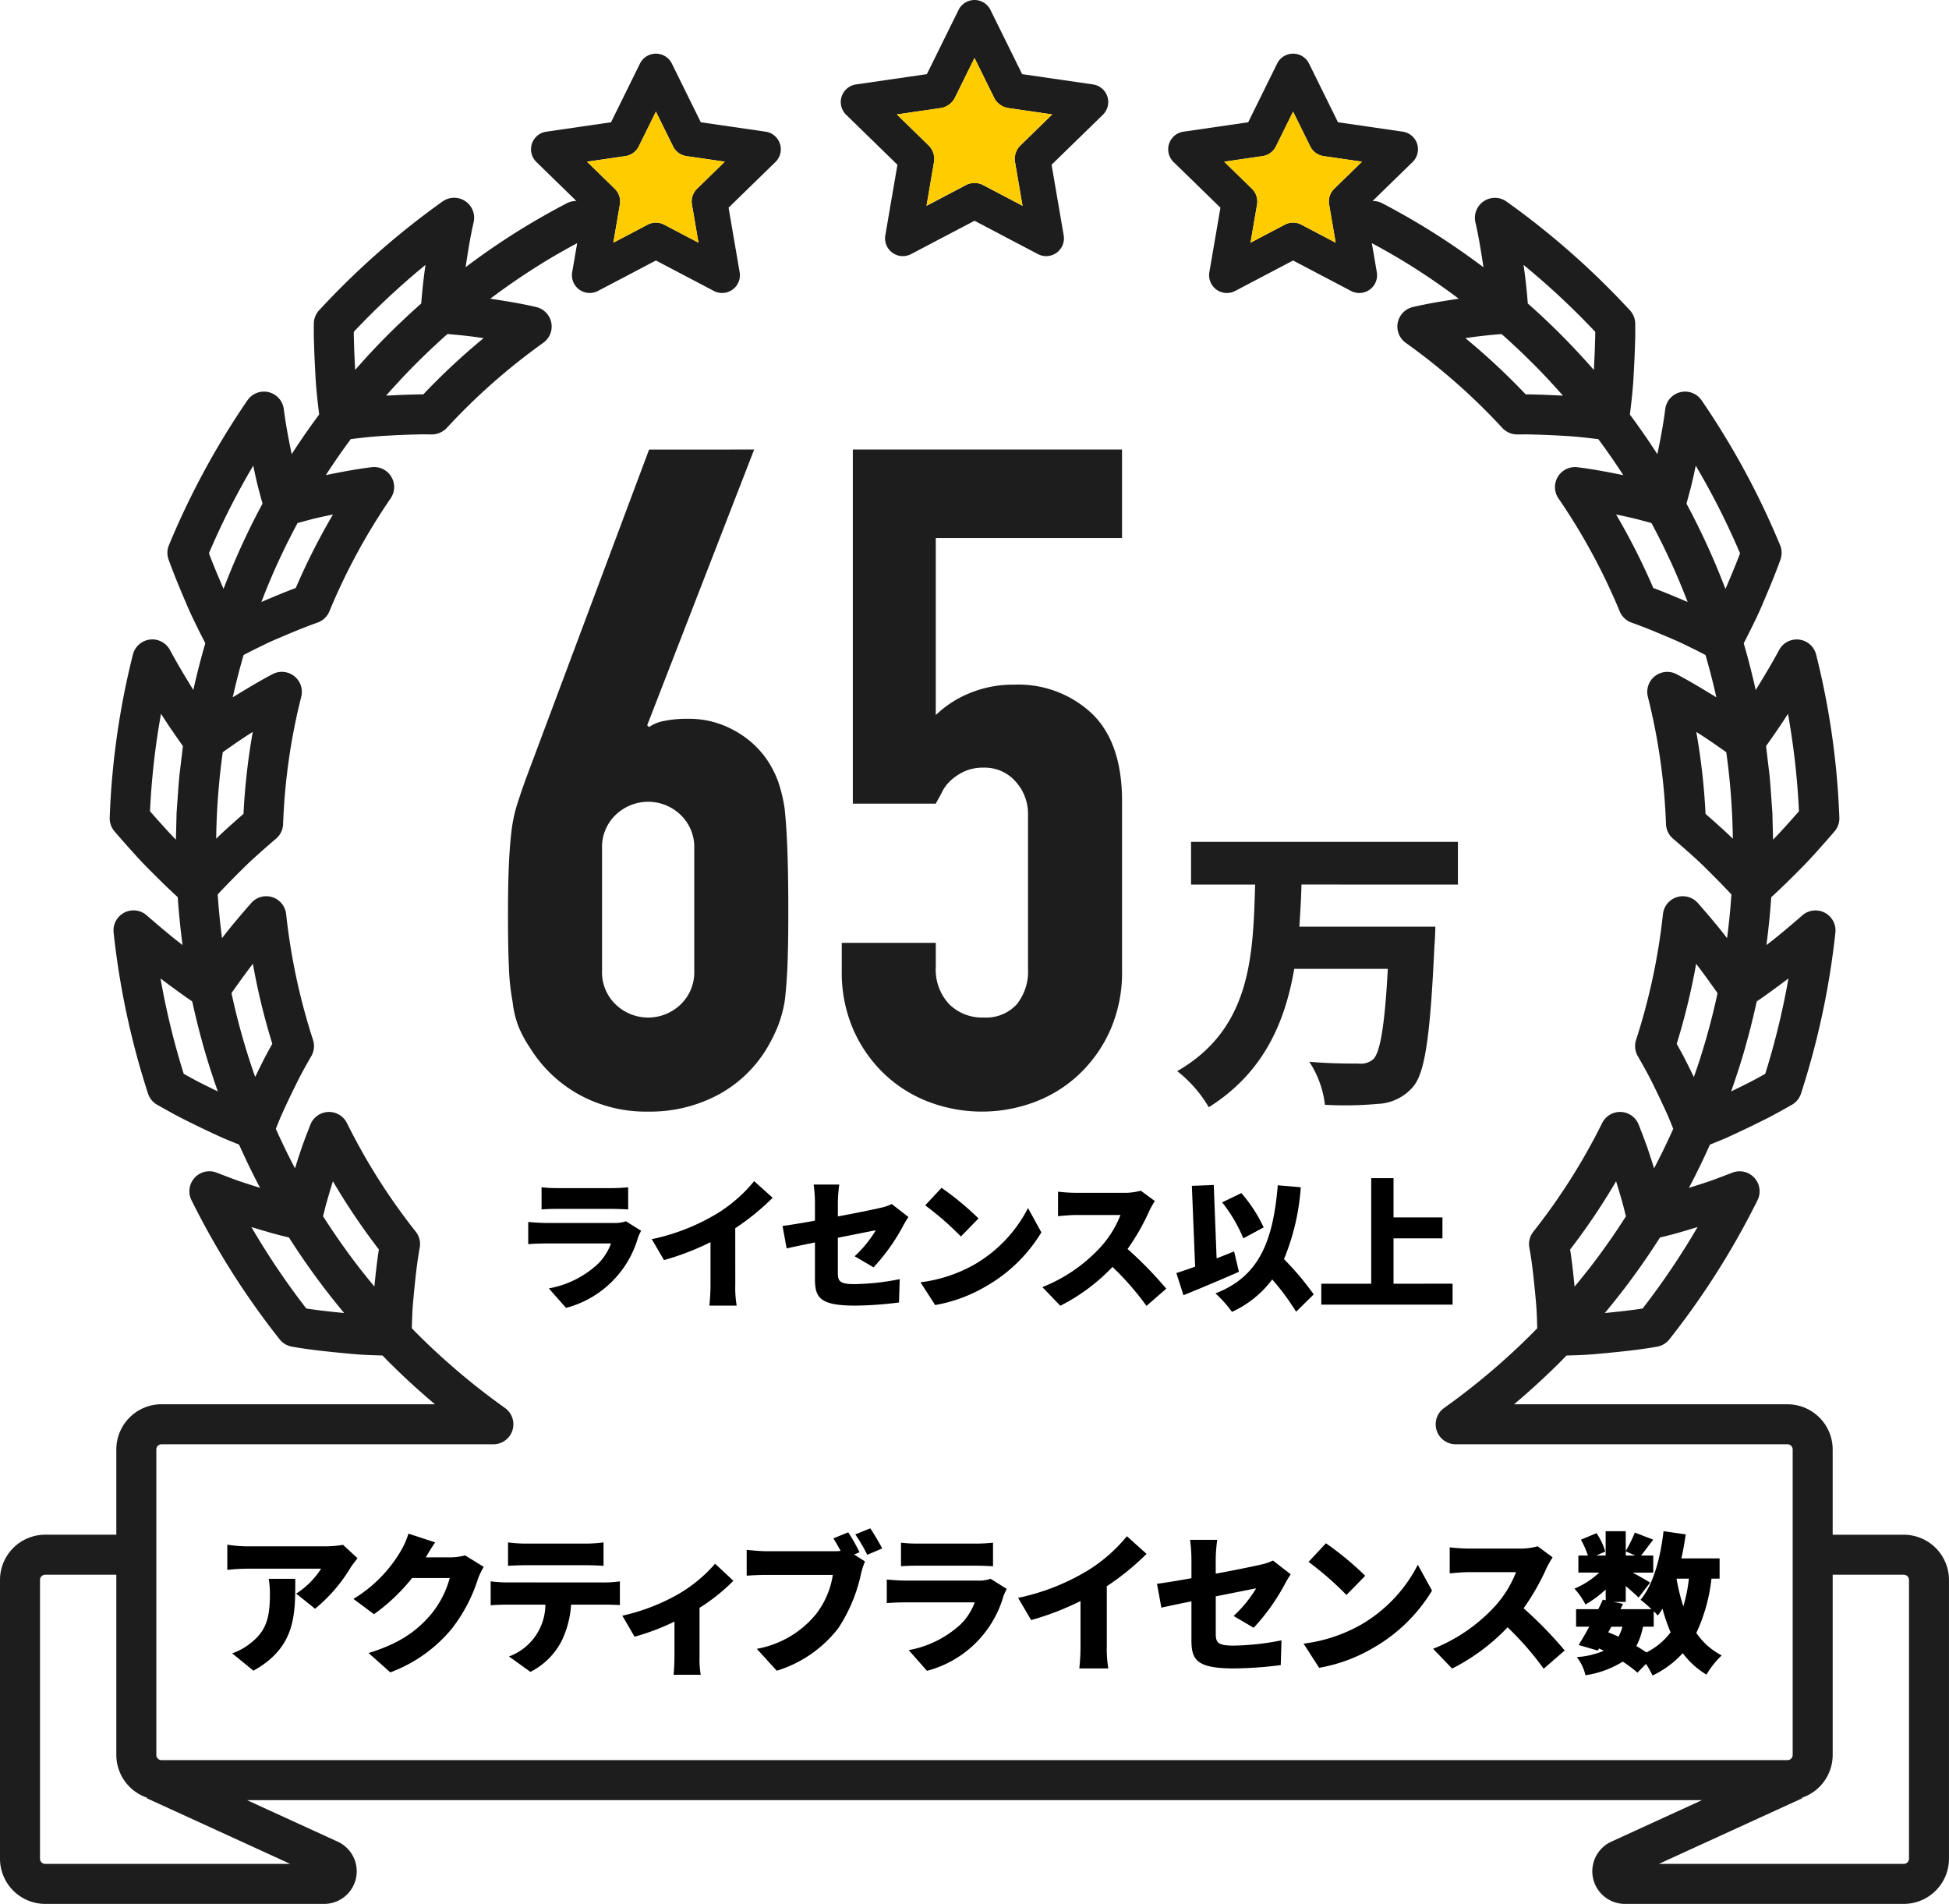 <svg xmlns="http://www.w3.org/2000/svg" xmlns:xlink="http://www.w3.org/1999/xlink" width="279.503" height="273.004" viewBox="0 0 279.503 273.004">
  <defs>
    <clipPath id="clip-path">
      <rect id="長方形_2711" data-name="長方形 2711" width="279.503" height="273.004" fill="none"/>
    </clipPath>
  </defs>
  <g id="グループ_715" data-name="グループ 715" clip-path="url(#clip-path)">
    <path id="パス_5282" data-name="パス 5282" d="M69.814,349.437c-.26.325-.759.954-.975,1.3a22.671,22.671,0,0,1-5.114,5.937l-2.709-2.166a11.772,11.772,0,0,0,3.575-3.575h-10.7a25.993,25.993,0,0,0-2.752.173v-3.619a18.747,18.747,0,0,0,2.752.239H65.134a15.028,15.028,0,0,0,2.6-.216Zm-8.928,2.947c0,5.092.108,9.773-6,13.175l-3.055-2.492a8.437,8.437,0,0,0,2.47-1.322c2.406-1.82,2.947-3.662,2.947-7.194a12.342,12.342,0,0,0-.173-2.167Z" transform="translate(-18.541 -125.994)"/>
    <path id="パス_5283" data-name="パス 5283" d="M98.205,349.773a9.708,9.708,0,0,0-.845,1.776,22.7,22.7,0,0,1-3.749,7.108,20.831,20.831,0,0,1-8.8,6.241l-3.12-2.774c4.681-1.429,6.934-3.272,8.776-5.331a13.879,13.879,0,0,0,2.861-5.417h-5.4a26.884,26.884,0,0,1-5.461,5.179l-2.947-2.189a19.657,19.657,0,0,0,6.739-6.783,11.316,11.316,0,0,0,1.149-2.579l3.835,1.257c-.5.694-1.019,1.583-1.344,2.145h3.489a8.184,8.184,0,0,0,2.145-.281Z" transform="translate(-28.835 -125.095)"/>
    <path id="パス_5284" data-name="パス 5284" d="M126.781,352.72a15.787,15.787,0,0,0,2.145-.152v3.4c-.585-.044-1.495-.066-2.145-.066h-4.855a13.821,13.821,0,0,1-1.43,5.353,10.256,10.256,0,0,1-4.4,4.29l-3.077-2.21a7.974,7.974,0,0,0,5.223-7.433h-5.656c-.628,0-1.581.043-2.189.087v-3.424a18.848,18.848,0,0,0,2.189.152ZM115.4,350.249c-.759,0-1.8.043-2.514.087v-3.359a19.6,19.6,0,0,0,2.514.173h8.668a19.6,19.6,0,0,0,2.513-.173v3.359c-.8-.044-1.69-.087-2.513-.087Z" transform="translate(-40.029 -125.81)"/>
    <path id="パス_5285" data-name="パス 5285" d="M155.941,354.218a26.811,26.811,0,0,1-4.855,3.879v7a12.883,12.883,0,0,0,.174,2.6h-3.9c.064-.477.13-1.776.13-2.6v-5.027a32.972,32.972,0,0,1-5.721,2.167l-1.755-3.012a29.048,29.048,0,0,0,7.736-2.926,20.791,20.791,0,0,0,5.569-4.529Z" transform="translate(-50.767 -127.547)"/>
    <path id="パス_5286" data-name="パス 5286" d="M183.4,347.565l1.56,1a10.773,10.773,0,0,0-.563,1.734,22.836,22.836,0,0,1-3.272,7.845,17.766,17.766,0,0,1-8.819,6.089l-2.86-3.142a14.179,14.179,0,0,0,8.516-5.006,12.17,12.17,0,0,0,2.384-5.591h-9.535c-1.062,0-2.253.066-2.817.108v-3.705c.672.087,2.1.2,2.817.2h9.557a10.424,10.424,0,0,0,1.1-.044c-.324-.607-.671-1.214-1.04-1.8l2.124-.866a24.847,24.847,0,0,1,1.625,2.859Zm2.319-3.75c.563.824,1.322,2.145,1.712,2.882l-2.146.91a23.452,23.452,0,0,0-1.712-2.924Z" transform="translate(-60.913 -124.663)"/>
    <path id="パス_5287" data-name="パス 5287" d="M216.719,353.675a8.505,8.505,0,0,0-.476,1.041,15.5,15.5,0,0,1-10.965,10.7l-2.622-2.968a14.862,14.862,0,0,0,7.455-3.707,8.513,8.513,0,0,0,2.015-3.142h-9.859c-.542,0-1.777.022-2.752.108v-3.38c1,.087,2.015.152,2.752.152H212.58a5.049,5.049,0,0,0,1.82-.26Zm-15.168-6.63a20.923,20.923,0,0,0,2.427.129h8.213a24.488,24.488,0,0,0,2.557-.129v3.38c-.607-.044-1.776-.086-2.6-.086h-8.17c-.737,0-1.777.021-2.427.086Z" transform="translate(-72.341 -125.834)"/>
    <path id="パス_5288" data-name="パス 5288" d="M241.78,361.4a16.19,16.19,0,0,0,.217,3.142h-4.16a29.435,29.435,0,0,0,.173-3.142V354.88a39.672,39.672,0,0,1-7.086,2.73l-1.864-3.186a31.884,31.884,0,0,0,9.946-3.9,22.491,22.491,0,0,0,5.656-4.941l2.817,2.536a36.913,36.913,0,0,1-5.7,4.638Z" transform="translate(-83.054 -125.304)"/>
    <path id="パス_5289" data-name="パス 5289" d="M271.293,357.32a17.8,17.8,0,0,0,3.228-3.965c-.78.151-3.163.628-5.786,1.148v5.331c0,1.279.282,1.734,2.536,1.734a37.321,37.321,0,0,0,6.891-.759l-.11,3.554a55.914,55.914,0,0,1-6.674.477c-5.438,0-6.132-1.258-6.132-4.075v-5.547c-1.8.368-3.38.693-4.312.911l-.628-3.425c1.04-.129,2.882-.433,4.941-.8v-2.73a22.308,22.308,0,0,0-.2-2.774h3.9a21.848,21.848,0,0,0-.217,2.774v2.08c2.817-.52,5.461-1.062,6.457-1.3a7.48,7.48,0,0,0,1.755-.585l2.536,1.972c-.217.346-.585.91-.8,1.344a29.9,29.9,0,0,1-4.507,6.328Z" transform="translate(-94.384 -125.6)"/>
    <path id="パス_5290" data-name="パス 5290" d="M301.391,358.925a20.946,20.946,0,0,0,8.278-8.668l2.036,3.706a23.441,23.441,0,0,1-8.429,8.213,23.135,23.135,0,0,1-7.758,2.859l-2.232-3.467a22.3,22.3,0,0,0,8.1-2.643m.737-7.086-2.687,2.751A45.316,45.316,0,0,0,294,349.845l2.492-2.666a43.832,43.832,0,0,1,5.634,4.66" transform="translate(-106.342 -125.883)"/>
    <path id="パス_5291" data-name="パス 5291" d="M339.565,349.443a12.228,12.228,0,0,0-.889,1.582,33.557,33.557,0,0,1-3.272,5.721,57.725,57.725,0,0,1,5.894,6.046l-3.012,2.622a43.063,43.063,0,0,0-5.179-5.939,28.993,28.993,0,0,1-7.952,5.916l-2.731-2.838a24.177,24.177,0,0,0,8.864-6.089,15.873,15.873,0,0,0,3.033-4.9h-6.739c-.975,0-2.167.131-2.773.173v-3.728a25.71,25.71,0,0,0,2.773.174h7.238a9.2,9.2,0,0,0,2.6-.324Z" transform="translate(-116.907 -126.131)"/>
    <path id="パス_5292" data-name="パス 5292" d="M373.87,351.266a24.444,24.444,0,0,1-2.167,7.778,9.853,9.853,0,0,0,3.641,3.23,12.354,12.354,0,0,0-2.189,2.752,11.907,11.907,0,0,1-3.4-3.077,14.113,14.113,0,0,1-4.334,3.207,12.908,12.908,0,0,0-.932-1.668l-1.236,1.256a17.045,17.045,0,0,0-2.1-1.581,13.917,13.917,0,0,1-5.352,1.95,6.585,6.585,0,0,0-1.235-2.6,12.006,12.006,0,0,0,3.878-.91c-.238-.108-.454-.217-.693-.325l-.173.3-2.752-.8c.455-.737,1-1.647,1.517-2.622h-1.885v-2.514h3.186q.358-.715.65-1.365l.412.087v-1.539a16.109,16.109,0,0,1-2.9,2.145,10.757,10.757,0,0,0-1.581-2.276,11.886,11.886,0,0,0,3.554-2.3h-2.991V347.95h1.365a12.9,12.9,0,0,0-1-2.274l2.232-.933a9.113,9.113,0,0,1,1.257,2.644l-1.3.563H358.7v-3.489h2.882V347.3a19.865,19.865,0,0,0,1.3-2.643l2.644,1.019c-.651.823-1.257,1.668-1.755,2.274h1.755V350.4H362.58c.954.52,2.1,1.17,2.492,1.43l-1.647,2.145c-.433-.433-1.127-1.04-1.842-1.647V354.6h-1.734l1.344.282-.368.759h4.442a18.052,18.052,0,0,0-1.56-1.344c1.821-2.189,2.839-5.937,3.294-9.838l3.185.456c-.173,1.169-.368,2.318-.628,3.445h5.482v2.9Zm-14.8,7.692c.5.194,1,.411,1.473.629a7.322,7.322,0,0,0,.563-1.43h-1.6Zm2.513-11.009h1.365l-1.365-.606Zm2.47,10.207a10.155,10.155,0,0,1-.953,2.773c.52.3,1.019.628,1.451.91a9.891,9.891,0,0,0,3.468-2.882,24.72,24.72,0,0,1-1.17-3.381,11.03,11.03,0,0,1-.672.976,7.074,7.074,0,0,0-.585-.607v2.211Zm4.811-6.891a27.276,27.276,0,0,0,.975,3.965,22.432,22.432,0,0,0,.8-3.965Z" transform="translate(-128.435 -124.898)"/>
    <path id="パス_5293" data-name="パス 5293" d="M135.031,273.329a8.008,8.008,0,0,0-.448.979,14.6,14.6,0,0,1-10.32,10.076l-2.468-2.794a13.979,13.979,0,0,0,7.016-3.488,8.006,8.006,0,0,0,1.9-2.957h-9.28c-.51,0-1.673.02-2.59.1v-3.181c.938.082,1.9.142,2.59.142h9.708a4.752,4.752,0,0,0,1.713-.245Zm-14.277-6.241a19.566,19.566,0,0,0,2.284.122h7.73a22.9,22.9,0,0,0,2.407-.122v3.181c-.571-.04-1.673-.082-2.448-.082h-7.689c-.694,0-1.673.021-2.284.082Z" transform="translate(-43.089 -96.843)"/>
    <path id="パス_5294" data-name="パス 5294" d="M158.617,280.6a15.179,15.179,0,0,0,.2,2.958h-3.917a27.524,27.524,0,0,0,.164-2.958v-6.14a37.081,37.081,0,0,1-6.67,2.57l-1.754-3a29.966,29.966,0,0,0,9.362-3.671,21.165,21.165,0,0,0,5.323-4.65l2.652,2.386a34.774,34.774,0,0,1-5.364,4.364Z" transform="translate(-53.172 -96.344)"/>
    <path id="パス_5295" data-name="パス 5295" d="M186.395,276.76a16.741,16.741,0,0,0,3.039-3.732c-.734.142-2.978.591-5.446,1.081v5.017c0,1.2.265,1.631,2.386,1.631a35.026,35.026,0,0,0,6.486-.714l-.1,3.345a52.513,52.513,0,0,1-6.282.449c-5.119,0-5.772-1.184-5.772-3.835v-5.222c-1.693.347-3.182.653-4.059.857l-.592-3.222c.979-.123,2.713-.408,4.651-.755v-2.57a20.974,20.974,0,0,0-.184-2.611h3.671a20.554,20.554,0,0,0-.2,2.611v1.958c2.652-.49,5.14-1,6.078-1.224a7.125,7.125,0,0,0,1.652-.551l2.386,1.856c-.2.326-.551.857-.755,1.264a28.175,28.175,0,0,1-4.242,5.956Z" transform="translate(-63.835 -96.623)"/>
    <path id="パス_5296" data-name="パス 5296" d="M214.722,278.271a19.709,19.709,0,0,0,7.792-8.158l1.917,3.488a22.061,22.061,0,0,1-7.935,7.73,21.762,21.762,0,0,1-7.3,2.692l-2.1-3.264a20.987,20.987,0,0,0,7.628-2.488m.694-6.67-2.529,2.59a42.5,42.5,0,0,0-5.12-4.466l2.346-2.509a41.1,41.1,0,0,1,5.3,4.385" transform="translate(-75.09 -96.889)"/>
    <path id="パス_5297" data-name="パス 5297" d="M250.652,269.345a11.421,11.421,0,0,0-.836,1.489,31.528,31.528,0,0,1-3.08,5.384,54.354,54.354,0,0,1,5.549,5.691l-2.836,2.467a40.524,40.524,0,0,0-4.874-5.588,27.349,27.349,0,0,1-7.485,5.568l-2.57-2.673a22.728,22.728,0,0,0,8.342-5.731,14.956,14.956,0,0,0,2.856-4.609h-6.343c-.918,0-2.04.122-2.611.163V268a24.376,24.376,0,0,0,2.611.163h6.812a8.625,8.625,0,0,0,2.448-.307Z" transform="translate(-85.034 -97.121)"/>
    <path id="パス_5298" data-name="パス 5298" d="M273.637,279.018c-2.651,1.182-5.609,2.406-7.954,3.365l-1.019-3.182c.775-.245,1.692-.551,2.692-.918l-.469-11.585,3.141-.122.407,10.524c.837-.327,1.694-.674,2.509-1Zm8.2,5.731a34.012,34.012,0,0,0-3.426-4.63,14.915,14.915,0,0,1-5.772,4.65,17.408,17.408,0,0,0-2.365-2.651c6.18-2.386,8.26-7.343,8.933-15.5l3.3.286a32.968,32.968,0,0,1-2.407,10.3,41.688,41.688,0,0,1,4.263,5.058Zm-7.567-10.524a21.648,21.648,0,0,0-3.039-5.16l2.754-1.326a20.989,20.989,0,0,1,3.2,4.916Z" transform="translate(-95.964 -96.657)"/>
    <path id="パス_5299" data-name="パス 5299" d="M316.1,280.174v3H297.271v-3h7.159V265.04h3.2v5.629h7.016v3h-7.016v6.506Z" transform="translate(-107.787 -96.101)"/>
    <path id="パス_5300" data-name="パス 5300" d="M282.675,195.505c-.043,2.029-.173,4.013-.3,6.041h19.5s-.043,1.9-.129,2.675c-.6,12.987-1.338,18.25-3.064,20.278a7.031,7.031,0,0,1-5.09,2.459,52.021,52.021,0,0,1-7.551.129,14.147,14.147,0,0,0-2.243-6.17c2.891.258,5.738.258,7.075.258a2.768,2.768,0,0,0,2.071-.6c1.035-.949,1.683-4.962,2.114-12.987H281.64c-1.338,7.766-4.444,14.928-12.254,19.847a18.4,18.4,0,0,0-4.53-5.178c10.658-6.127,10.873-16.654,11.174-26.75h-9.19v-6.126h38.27v6.126Z" transform="translate(-96.034 -68.667)" fill="#1d1d1d"/>
    <path id="パス_5301" data-name="パス 5301" d="M273.021,224.445h-10.2V212.222a6.489,6.489,0,0,0-6.482-6.482H217.127q3.455-2.909,6.662-6.111c.29-.29.571-.586.857-.879.747-.024,1.493-.045,2.24-.08.977-.04,1.906-.126,2.806-.209l.785-.072c2.212-.221,4.72-.471,7.18-.914a2.87,2.87,0,0,0,1.741-1.043,113.282,113.282,0,0,0,12.646-19.959,2.868,2.868,0,0,0-3.61-3.946q-1.605.623-3.188,1.2-1.532.513-3.042.981,1.618-3.06,3.013-6.2c.709-.286,1.416-.568,2.13-.87l.064-.028q1.573-.71,3.165-1.474c1.061-.509,2.128-1.036,3.242-1.6,1.091-.577,2.153-1.175,3.146-1.738a2.867,2.867,0,0,0,1.314-1.609,114.553,114.553,0,0,0,4.932-23.09,2.869,2.869,0,0,0-4.739-2.467c-.88.767-1.759,1.516-2.643,2.254-.975.818-1.748,1.436-2.51,2.005q.457-3.418.692-6.856c.563-.516,1.11-1.033,1.636-1.539l.1-.092c.832-.806,1.664-1.631,2.478-2.455.891-.886,1.687-1.763,2.489-2.657s1.585-1.782,2.374-2.7a2.867,2.867,0,0,0,.69-1.974,112.311,112.311,0,0,0-3.329-23.383,2.868,2.868,0,0,0-5.31-.65c-1.054,1.968-2.237,3.919-3.357,5.74q-.745-3.37-1.716-6.7c.352-.686.7-1.379,1.051-2.088l.2-.405c.452-.926.92-1.883,1.325-2.844.9-2.1,1.85-4.338,2.689-6.665a2.866,2.866,0,0,0-.048-2.068,113.449,113.449,0,0,0-11.26-20.777,2.868,2.868,0,0,0-5.212,1.266c-.273,2.184-.7,4.4-1.133,6.458q-1.864-2.889-3.937-5.679c.229-1.856.456-3.855.547-5.823.068-1.169.124-2.352.167-3.564l.054-1.825c.006-.492,0-.979,0-1.469l0-.343a2.868,2.868,0,0,0-.762-1.921,114.71,114.71,0,0,0-17.7-15.6,2.868,2.868,0,0,0-4.457,2.988c.488,2.1.826,4.289,1.151,6.436Q208.837,39.76,204.7,37.2c-2.113-1.3-4.3-2.544-6.507-3.691a2.843,2.843,0,0,0-1.353-.31l5.739-5.594a2.549,2.549,0,0,0-1.412-4.348l-9.288-1.35-4.153-8.416a2.55,2.55,0,0,0-4.573,0L179,21.91l-9.288,1.35a2.549,2.549,0,0,0-1.413,4.348l6.721,6.551-1.587,9.25a2.549,2.549,0,0,0,3.7,2.688l8.307-4.367,8.307,4.367a2.549,2.549,0,0,0,3.7-2.688l-.715-4.164c1.679.9,3.346,1.847,4.961,2.841q3.861,2.379,7.5,5.124c-2.137.326-4.345.665-6.593,1.2a2.869,2.869,0,0,0-1,5.128,89.813,89.813,0,0,1,13.857,12.215,2.952,2.952,0,0,0,2.143.922l.3,0c.427-.006.856-.011,1.226-.01l1.594.043c1.059.036,2.129.084,3.244.148,1.761.082,3.479.274,5.252.493q1.883,2.537,3.58,5.164c-2.063-.426-4.285-.858-6.586-1.137a2.868,2.868,0,0,0-2.711,4.47,88.59,88.59,0,0,1,8.784,16.2,2.871,2.871,0,0,0,1.692,1.607c2,.709,4.005,1.556,5.908,2.371.821.345,1.611.73,2.448,1.14l.4.194c.613.3,1.233.623,1.851.939q.878,3.014,1.558,6.069c-1.8-1.1-3.714-2.263-5.7-3.315a2.869,2.869,0,0,0-4.122,3.241,87.359,87.359,0,0,1,2.6,18.262,2.867,2.867,0,0,0,1.008,2.079q1.194,1.016,2.392,2.086c.757.677,1.558,1.4,2.306,2.151s1.526,1.521,2.284,2.3l.08.084c.439.454.883.919,1.312,1.382q-.212,3.142-.626,6.27c-.567-.753-1.216-1.562-2.032-2.531q-1.078-1.287-2.16-2.516a2.868,2.868,0,0,0-5,1.588,89.582,89.582,0,0,1-3.856,18.047,2.871,2.871,0,0,0,.239,2.311c.479.835,1.031,1.806,1.525,2.735s.953,1.89,1.421,2.863.92,1.94,1.37,2.936c.263.623.519,1.266.777,1.9q-1.281,2.865-2.749,5.665-.487-1.562-1-3.077l-.022-.063c-.369-1.012-.768-2.063-1.187-3.125a2.868,2.868,0,0,0-5.239-.222,88.526,88.526,0,0,1-9.865,15.572,2.867,2.867,0,0,0-.572,2.3c.387,2.1.6,4.209.8,6.213l.067.722c.077.827.157,1.682.189,2.487.033.7.052,1.416.075,2.128-.238.243-.472.49-.713.731a99.531,99.531,0,0,1-12.646,10.7,2.868,2.868,0,0,0,1.662,5.206H256.34a.746.746,0,0,1,.745.745v43.8a.746.746,0,0,1-.745.746H23.164a.746.746,0,0,1-.745-.746v-43.8a.746.746,0,0,1,.745-.745H70.755a2.868,2.868,0,0,0,1.662-5.206,99.5,99.5,0,0,1-12.646-10.7c-.241-.242-.474-.488-.713-.731.023-.716.042-1.432.076-2.149.031-.788.112-1.648.189-2.479l.062-.677c.205-2.033.418-4.135.806-6.245a2.869,2.869,0,0,0-.571-2.3,88.486,88.486,0,0,1-9.866-15.572,2.868,2.868,0,0,0-5.239.222c-.418,1.059-.817,2.11-1.187,3.125l-.022.064q-.512,1.513-1,3.077-1.473-2.8-2.749-5.665c.258-.637.514-1.279.777-1.9q.675-1.493,1.371-2.938c.467-.972.941-1.926,1.4-2.822.5-.943,1.039-1.891,1.546-2.775a2.865,2.865,0,0,0,.239-2.311,89.677,89.677,0,0,1-3.856-18.048,2.868,2.868,0,0,0-5-1.588q-1.082,1.229-2.154,2.509c-.828.983-1.482,1.8-2.038,2.538q-.411-3.126-.625-6.269c.436-.471.889-.943,1.335-1.405l.053-.055c.763-.787,1.527-1.558,2.311-2.33.725-.728,1.526-1.452,2.286-2.13q1.2-1.071,2.391-2.087a2.866,2.866,0,0,0,1.007-2.079,87.335,87.335,0,0,1,2.6-18.262,2.869,2.869,0,0,0-4.122-3.241c-1.981,1.049-3.893,2.205-5.7,3.315q.682-3.054,1.558-6.069c.616-.314,1.235-.636,1.84-.933l.409-.2c.838-.409,1.629-.8,2.469-1.149,1.882-.807,3.888-1.653,5.89-2.364a2.871,2.871,0,0,0,1.692-1.607,88.561,88.561,0,0,1,8.784-16.2,2.868,2.868,0,0,0-2.71-4.47c-2.295.278-4.511.708-6.586,1.137q1.7-2.626,3.58-5.165c1.775-.219,3.5-.412,5.284-.495,1.084-.062,2.155-.11,3.2-.145l1.555-.042c.424,0,.856,0,1.283.009l.294,0a2.953,2.953,0,0,0,2.144-.922A89.876,89.876,0,0,1,77.906,53.536a2.868,2.868,0,0,0-1-5.128c-2.254-.534-4.468-.872-6.594-1.2q3.638-2.736,7.5-5.124c1.615-.994,3.281-1.938,4.96-2.841l-.715,4.164a2.55,2.55,0,0,0,3.7,2.688l8.307-4.367,8.307,4.367a2.55,2.55,0,0,0,3.7-2.688l-1.587-9.25,6.721-6.551a2.549,2.549,0,0,0-1.413-4.348L100.5,21.91,96.35,13.493a2.55,2.55,0,0,0-4.573,0L87.624,21.91l-9.288,1.35a2.549,2.549,0,0,0-1.413,4.348L82.663,33.2a2.84,2.84,0,0,0-1.354.31C79.1,34.66,76.915,35.9,74.8,37.2q-4.134,2.546-8.028,5.491c.324-2.14.664-4.342,1.151-6.436a2.869,2.869,0,0,0-4.457-2.988,114.747,114.747,0,0,0-17.7,15.6,2.867,2.867,0,0,0-.761,1.921l0,.324c-.005.5-.01.989,0,1.541l.054,1.789c.042,1.2.1,2.379.164,3.514.093,2,.319,4,.549,5.857Q43.693,66.6,41.83,69.5c-.429-2.07-.859-4.275-1.132-6.458a2.868,2.868,0,0,0-5.211-1.266A113.445,113.445,0,0,0,24.227,82.55a2.87,2.87,0,0,0-.048,2.068c.834,2.315,1.786,4.562,2.681,6.645.411.976.876,1.928,1.326,2.849l.211.433c.345.7.7,1.381,1.048,2.066q-.971,3.329-1.718,6.706c-1.125-1.83-2.3-3.773-3.356-5.739a2.868,2.868,0,0,0-5.309.65,112.264,112.264,0,0,0-3.33,23.383,2.867,2.867,0,0,0,.69,1.974q1.185,1.38,2.372,2.7c.807.9,1.6,1.777,2.471,2.639q1.249,1.266,2.5,2.478l.083.08c.527.509,1.077,1.028,1.643,1.546q.231,3.437.692,6.857c-.749-.559-1.527-1.18-2.517-2.012q-1.315-1.1-2.634-2.248a2.869,2.869,0,0,0-4.739,2.467,114.528,114.528,0,0,0,4.932,23.09,2.867,2.867,0,0,0,1.314,1.609c1,.565,2.059,1.164,3.187,1.759q1.609.818,3.2,1.583t3.163,1.473l.065.028c.715.3,1.421.584,2.13.87q1.4,3.139,3.013,6.2c-1.007-.314-2.02-.638-3.042-.981q-1.583-.574-3.187-1.2a2.868,2.868,0,0,0-3.61,3.946,113.363,113.363,0,0,0,12.645,19.959,2.872,2.872,0,0,0,1.741,1.043c2.461.443,4.969.693,7.213.917l.755.069c.9.083,1.827.17,2.784.208.761.036,1.509.056,2.259.08.286.293.567.589.858.879q3.2,3.2,6.662,6.111H23.164a6.489,6.489,0,0,0-6.482,6.482v12.223H6.482A6.49,6.49,0,0,0,0,230.927V270.9a6.49,6.49,0,0,0,6.482,6.482h40a4.675,4.675,0,0,0,1.946-8.926L35.417,262.5h208.67l-13.007,5.955a4.675,4.675,0,0,0,1.945,8.926h40A6.49,6.49,0,0,0,279.5,270.9V230.927a6.49,6.49,0,0,0-6.482-6.482M190.607,33.7l.94,5.48-4.921-2.588a2.552,2.552,0,0,0-2.373,0l-4.921,2.588.94-5.48a2.55,2.55,0,0,0-.733-2.256l-3.981-3.881,5.5-.8a2.548,2.548,0,0,0,1.919-1.394l2.461-4.986,2.46,4.986a2.548,2.548,0,0,0,1.92,1.394l5.5.8-3.981,3.881a2.548,2.548,0,0,0-.734,2.256m49.744,147.545q1.54-.438,3.1-.92a107.723,107.723,0,0,1-7.88,11.682c-1.84.287-3.729.479-5.425.65a103.647,103.647,0,0,0,7.915-10.833c.723-.173,1.506-.367,2.286-.578m16.135-36.564a108.748,108.748,0,0,1-3.327,13.67c-.657.369-1.328.739-1.981,1.085q-1.461.742-2.905,1.439c.033-.091.061-.184.092-.275.038-.108.075-.215.112-.323.227-.651.444-1.3.658-1.961l.019-.057c.08-.246.164-.491.243-.737q.466-1.467.89-2.947c.053-.187.1-.375.153-.562q.338-1.206.647-2.42c.084-.33.163-.662.244-.993q.25-1.031.481-2.066c.042-.187.091-.374.131-.562.615-.417,1.232-.856,1.912-1.348.88-.635,1.763-1.286,2.631-1.942m-.071-37.958a107.386,107.386,0,0,1,1.578,13.976q-.773.888-1.551,1.752c-.71.792-1.41,1.564-2.168,2.325,0-.034,0-.068,0-.1-.011-.595-.027-1.184-.042-1.764-.017-.615-.033-1.23-.045-1.845,0-.054,0-.108-.007-.163-.046-.6-.087-1.193-.128-1.79-.082-1.172-.162-2.344-.271-3.512,0-.025-.005-.051-.008-.076l-.317-2.642c-.033-.249-.061-.5-.09-.746s-.06-.515-.093-.778c1.092-1.534,2.151-3.059,3.144-4.633m-13.96-32.348c.253-.968.454-1.913.65-2.828l.085-.4a107.752,107.752,0,0,1,6.355,12.568c-.66,1.743-1.386,3.459-2.091,5.1-.053-.138-.112-.273-.164-.41q-.24-.62-.487-1.235c-.143-.36-.291-.718-.439-1.076-.078-.189-.154-.379-.233-.567s-.159-.375-.24-.562q-.417-.976-.856-1.945c-.044-.1-.087-.2-.131-.294q-1.414-3.107-3.042-6.136.3-1.1.595-2.214M218.483,42.359a109.462,109.462,0,0,1,10.287,9.6c0,.182,0,.359,0,.528l-.052,1.756c-.038,1.063-.087,2.114-.147,3.181q-2.292-2.619-4.781-5.121-2.277-2.277-4.688-4.405c-.14-1.725-.327-3.633-.617-5.539m2.4,18.609-1.669-.045h-.423a96.037,96.037,0,0,0-8.641-8.055c1.777-.28,3.526-.456,5.189-.591l.412.366q.721.646,1.43,1.309c.241.224.483.448.722.675q.806.767,1.592,1.551c.157.156.317.309.474.466q1.013,1.02,2,2.07c.157.168.31.339.466.508q.748.809,1.478,1.631c.076.087.152.175.228.261-1.089-.062-2.168-.11-3.251-.146m16.2,27.715a94.443,94.443,0,0,0-5.331-10.532l.511.108c.857.182,1.744.369,2.561.583q1,.259,2,.537.134.249.267.5.446.839.874,1.687c.151.3.3.6.452.9q.489.991.954,2c.094.2.192.4.284.6q.548,1.2,1.061,2.415.134.316.265.633c.038.089.073.178.11.268q.313.756.611,1.519c.105.268.212.536.314.8-1.575-.674-3.234-1.375-4.937-2.017m9.046,33.758q-.774-.691-1.544-1.36a94.031,94.031,0,0,0-1.327-11.751c1.423.889,2.782,1.829,4.3,2.91a99.247,99.247,0,0,1,.941,12.407c-.792-.785-1.636-1.547-2.372-2.2m-2.889,20.128q.952,1.256,1.9,2.567c.431.6.813,1.133,1.165,1.647q-.76,3.542-1.782,7.033c-.066.224-.134.447-.2.67-.171.566-.343,1.132-.523,1.7-.024.073-.048.146-.073.219q-.337,1.038-.7,2.07c-.039.112-.08.222-.119.334-.471-.977-.948-1.936-1.451-2.917-.334-.629-.678-1.251-1.008-1.836a95.345,95.345,0,0,0,2.789-11.484m-11.479,31.189c.314,1.013.62,2.042.908,3.054.178.658.343,1.321.5,1.976-.1.154-.2.308-.3.461q-.525.813-1.067,1.616c-.182.27-.363.542-.548.811q-.639.927-1.3,1.84c-.123.17-.242.342-.365.511q-.849,1.159-1.732,2.293c-.152.2-.31.388-.463.582q-.663.839-1.342,1.664c-.08.1-.163.193-.243.289-.167-1.645-.352-3.461-.642-5.313a94.538,94.538,0,0,0,6.591-9.783M89.684,26.763a2.548,2.548,0,0,0,1.92-1.394l2.46-4.986,2.46,4.986a2.548,2.548,0,0,0,1.92,1.394l5.5.8-3.981,3.881a2.548,2.548,0,0,0-.734,2.256l.94,5.48L95.25,36.593a2.552,2.552,0,0,0-2.373,0L87.956,39.18l.94-5.48a2.55,2.55,0,0,0-.734-2.256l-3.981-3.881ZM47.741,173.757a94.263,94.263,0,0,0,6.591,9.783c-.289,1.847-.474,3.656-.642,5.315-.078-.095-.159-.188-.238-.283q-.688-.834-1.357-1.683c-.15-.19-.3-.377-.453-.568q-.884-1.136-1.735-2.3c-.122-.168-.24-.338-.362-.507q-.662-.916-1.3-1.844c-.185-.269-.367-.541-.549-.811q-.539-.8-1.062-1.608c-.1-.156-.2-.312-.3-.467.159-.666.319-1.312.49-1.943q.447-1.567.919-3.088M34.364,145.134c.625-.866,1.253-1.715,1.9-2.566a95.133,95.133,0,0,0,2.789,11.484c-.339.6-.685,1.227-1.029,1.875q-.724,1.414-1.43,2.877c-.04-.114-.082-.227-.122-.341q-.359-1.027-.693-2.063c-.027-.082-.054-.163-.08-.245-.17-.53-.332-1.063-.493-1.595-.078-.259-.157-.518-.233-.776q-.3-1.021-.578-2.046c0-.018-.009-.036-.014-.054q-.656-2.438-1.182-4.9c.382-.558.78-1.115,1.167-1.65m1.881-35.805a94.122,94.122,0,0,0-1.327,11.751q-.772.669-1.544,1.36c-.778.695-1.6,1.437-2.373,2.206a99.137,99.137,0,0,1,.942-12.407c1.525-1.085,2.886-2.026,4.3-2.91M47.75,78.151a94.335,94.335,0,0,0-5.331,10.532c-1.711.645-3.373,1.347-4.938,2.017.1-.251.2-.5.294-.752.21-.535.423-1.068.643-1.6.038-.093.075-.187.114-.279q.119-.285.238-.569.522-1.23,1.075-2.446c.089-.193.182-.384.272-.576q.473-1.016.967-2.022c.146-.3.3-.59.446-.885q.431-.852.877-1.694c.089-.167.178-.333.268-.5q1.009-.278,2.008-.539c.812-.213,1.7-.4,2.556-.582ZM60.712,60.923c-.157,0-.316,0-.48,0l-1.631.044c-1.075.036-2.163.085-3.233.145.08-.091.158-.183.238-.274q.712-.805,1.446-1.595c.164-.178.325-.359.491-.535q.98-1.046,1.991-2.064c.16-.161.324-.317.484-.477q.782-.777,1.58-1.539c.243-.231.488-.458.734-.686q.7-.652,1.411-1.292l.421-.375c1.659.135,3.405.31,5.189.591a96.132,96.132,0,0,0-8.641,8.056m-9.923-6.665-.052-1.718c0-.2,0-.389,0-.582a109.568,109.568,0,0,1,10.287-9.6c-.291,1.914-.478,3.818-.618,5.539Q58,50.027,55.715,52.3q-2.5,2.5-4.78,5.12c-.06-1.049-.109-2.107-.147-3.165M36.315,71.144l.09.421c.193.909.393,1.849.644,2.806q.292,1.121.6,2.218Q36,79.639,34.581,82.77l-.059.131q-.477,1.053-.929,2.113-.108.25-.214.5c-.076.18-.149.361-.224.541-.16.388-.319.776-.474,1.165s-.309.778-.46,1.168c-.055.142-.115.282-.17.425-.7-1.638-1.431-3.361-2.091-5.1a107.8,107.8,0,0,1,6.355-12.568M23.061,122.45q-.775-.862-1.55-1.75a107.587,107.587,0,0,1,1.578-13.975c.99,1.568,2.051,3.095,3.144,4.632-.034.263-.064.522-.093.778s-.057.5-.093.773l-.314,2.615c0,.025-.006.051-.008.076-.109,1.168-.19,2.341-.271,3.512-.041.6-.083,1.193-.128,1.79,0,.054-.006.108-.007.163-.012.615-.028,1.231-.045,1.847-.015.584-.031,1.179-.042,1.778,0,.029,0,.058,0,.088-.744-.746-1.45-1.526-2.169-2.327m5.306,37.007c-.679-.359-1.36-.734-2.022-1.106a108.741,108.741,0,0,1-3.327-13.669q1.319,1,2.627,1.938c.682.494,1.3.934,1.915,1.351.041.194.092.386.134.579q.229,1.026.477,2.047c.081.331.16.663.244.994q.309,1.218.649,2.428c.051.184.1.37.151.554q.423,1.482.89,2.951c.055.171.112.343.168.514.042.131.088.26.131.39.2.609.4,1.216.611,1.821q.066.191.133.382c.029.081.054.163.082.243-.962-.464-1.929-.943-2.865-1.418m15.561,32.55a107.81,107.81,0,0,1-7.879-11.682c1.043.322,2.081.628,3.141.929.756.2,1.529.4,2.248.569a103.739,103.739,0,0,0,7.915,10.833c-1.712-.171-3.6-.364-5.425-.65M6.482,271.644a.746.746,0,0,1-.746-.746V230.927a.747.747,0,0,1,.746-.746h10.2v25.836a6.49,6.49,0,0,0,4.422,6.141l-.037.081,20.543,9.4Zm267.284-.746a.746.746,0,0,1-.745.746H237.895l20.542-9.4-.037-.081a6.49,6.49,0,0,0,4.422-6.141V230.182h10.2a.746.746,0,0,1,.745.746Z" transform="translate(0 -4.377)" fill="#1d1d1d"/>
    <path id="パス_5302" data-name="パス 5302" d="M197.287,23.624,195.55,33.746a2.549,2.549,0,0,0,3.7,2.687l9.09-4.779,9.09,4.779a2.549,2.549,0,0,0,3.7-2.687l-1.736-10.122,7.354-7.168a2.549,2.549,0,0,0-1.413-4.348l-10.163-1.477-4.545-9.209a2.55,2.55,0,0,0-4.573,0l-4.545,9.209-10.164,1.477a2.549,2.549,0,0,0-1.413,4.348Zm6.282-8.14a2.547,2.547,0,0,0,1.92-1.395l2.852-5.778,2.851,5.778a2.547,2.547,0,0,0,1.92,1.395l6.377.927-4.614,4.5a2.55,2.55,0,0,0-.734,2.256l1.089,6.351-5.7-3a2.544,2.544,0,0,0-2.372,0l-5.7,3,1.089-6.351a2.55,2.55,0,0,0-.734-2.256l-4.614-4.5Z" transform="translate(-68.588)" fill="#1d1d1d"/>
    <path id="パス_5303" data-name="パス 5303" d="M147.118,38.427l.94,5.48-4.921-2.588a2.552,2.552,0,0,0-2.373,0l-4.921,2.587.94-5.48a2.55,2.55,0,0,0-.734-2.256l-3.981-3.881,5.5-.8a2.548,2.548,0,0,0,1.92-1.394l2.46-4.986,2.46,4.986a2.547,2.547,0,0,0,1.92,1.394l5.5.8-3.981,3.881a2.55,2.55,0,0,0-.733,2.256" transform="translate(-47.887 -9.105)" fill="#fc0"/>
    <path id="パス_5304" data-name="パス 5304" d="M290.472,38.427l.94,5.48-4.921-2.588a2.552,2.552,0,0,0-2.373,0L279.2,43.907l.94-5.48a2.55,2.55,0,0,0-.734-2.256l-3.981-3.881,5.5-.8a2.548,2.548,0,0,0,1.92-1.394l2.46-4.986,2.46,4.986a2.547,2.547,0,0,0,1.92,1.394l5.5.8-3.981,3.881a2.55,2.55,0,0,0-.733,2.256" transform="translate(-99.865 -9.105)" fill="#fc0"/>
    <path id="パス_5305" data-name="パス 5305" d="M218.738,28.046l1.059,6.176-5.546-2.916a2.877,2.877,0,0,0-2.674,0l-5.545,2.915,1.059-6.175a2.873,2.873,0,0,0-.826-2.543l-4.486-4.373,6.2-.9a2.869,2.869,0,0,0,2.163-1.571l2.773-5.619,2.773,5.619a2.869,2.869,0,0,0,2.163,1.571l6.2.9L219.564,25.5a2.873,2.873,0,0,0-.826,2.543" transform="translate(-73.163 -4.728)" fill="#fc0"/>
    <path id="パス_5306" data-name="パス 5306" d="M149.592,101.126l-15.338,39.535.265.265a5.3,5.3,0,0,1,2.05-.859,16.267,16.267,0,0,1,3.636-.331,13.232,13.232,0,0,1,6.611,1.718,13.442,13.442,0,0,1,4.76,4.364,15.15,15.15,0,0,1,1.455,2.909,22.409,22.409,0,0,1,.925,3.835q.264,2.38.4,6.017t.132,9.19q0,4.63-.132,7.6t-.4,4.959a18.424,18.424,0,0,1-.992,3.57,24.52,24.52,0,0,1-1.52,3.042,18.263,18.263,0,0,1-7.075,6.743,20.758,20.758,0,0,1-9.982,2.38,19.911,19.911,0,0,1-9.917-2.446,19.2,19.2,0,0,1-7.008-6.677,17.333,17.333,0,0,1-1.653-3.042,14.083,14.083,0,0,1-.859-3.57,33.214,33.214,0,0,1-.529-4.959q-.134-2.974-.133-7.6,0-4.364.133-7.206t.4-4.958a20.9,20.9,0,0,1,.794-3.636q.527-1.652,1.189-3.5l17.718-47.335ZM141,158.379a6.38,6.38,0,0,0-1.984-4.893,6.711,6.711,0,0,0-9.256,0,6.382,6.382,0,0,0-1.983,4.893v17.454a6.375,6.375,0,0,0,1.983,4.892,6.711,6.711,0,0,0,9.256,0A6.373,6.373,0,0,0,141,175.833Z" transform="translate(-41.439 -36.667)" fill="#1d1d1d"/>
    <path id="パス_5307" data-name="パス 5307" d="M229.575,101.126v12.693H202.866v25.387a15.136,15.136,0,0,1,4.76-3.107,16.183,16.183,0,0,1,6.479-1.256,15.379,15.379,0,0,1,11.173,4.165q4.295,4.164,4.3,12.495v24.329a20.563,20.563,0,0,1-1.653,8.462,19.806,19.806,0,0,1-4.429,6.347,19.038,19.038,0,0,1-6.414,4.033,21.512,21.512,0,0,1-15.205,0,19.029,19.029,0,0,1-6.413-4.033,19.776,19.776,0,0,1-4.429-6.347,20.542,20.542,0,0,1-1.653-8.462v-3.967h13.487V175.3a7.234,7.234,0,0,0,1.917,5.355,6.706,6.706,0,0,0,4.959,1.917,5.963,5.963,0,0,0,4.694-1.851,7.473,7.473,0,0,0,1.653-5.157V153.487a6.871,6.871,0,0,0-1.785-4.76,5.865,5.865,0,0,0-4.562-1.984,6.458,6.458,0,0,0-2.909.6,7.542,7.542,0,0,0-1.983,1.388,5.507,5.507,0,0,0-1.19,1.719q-.664,1.189-.794,1.454h-11.9V101.126Z" transform="translate(-68.667 -36.667)" fill="#1d1d1d"/>
  </g>
</svg>
